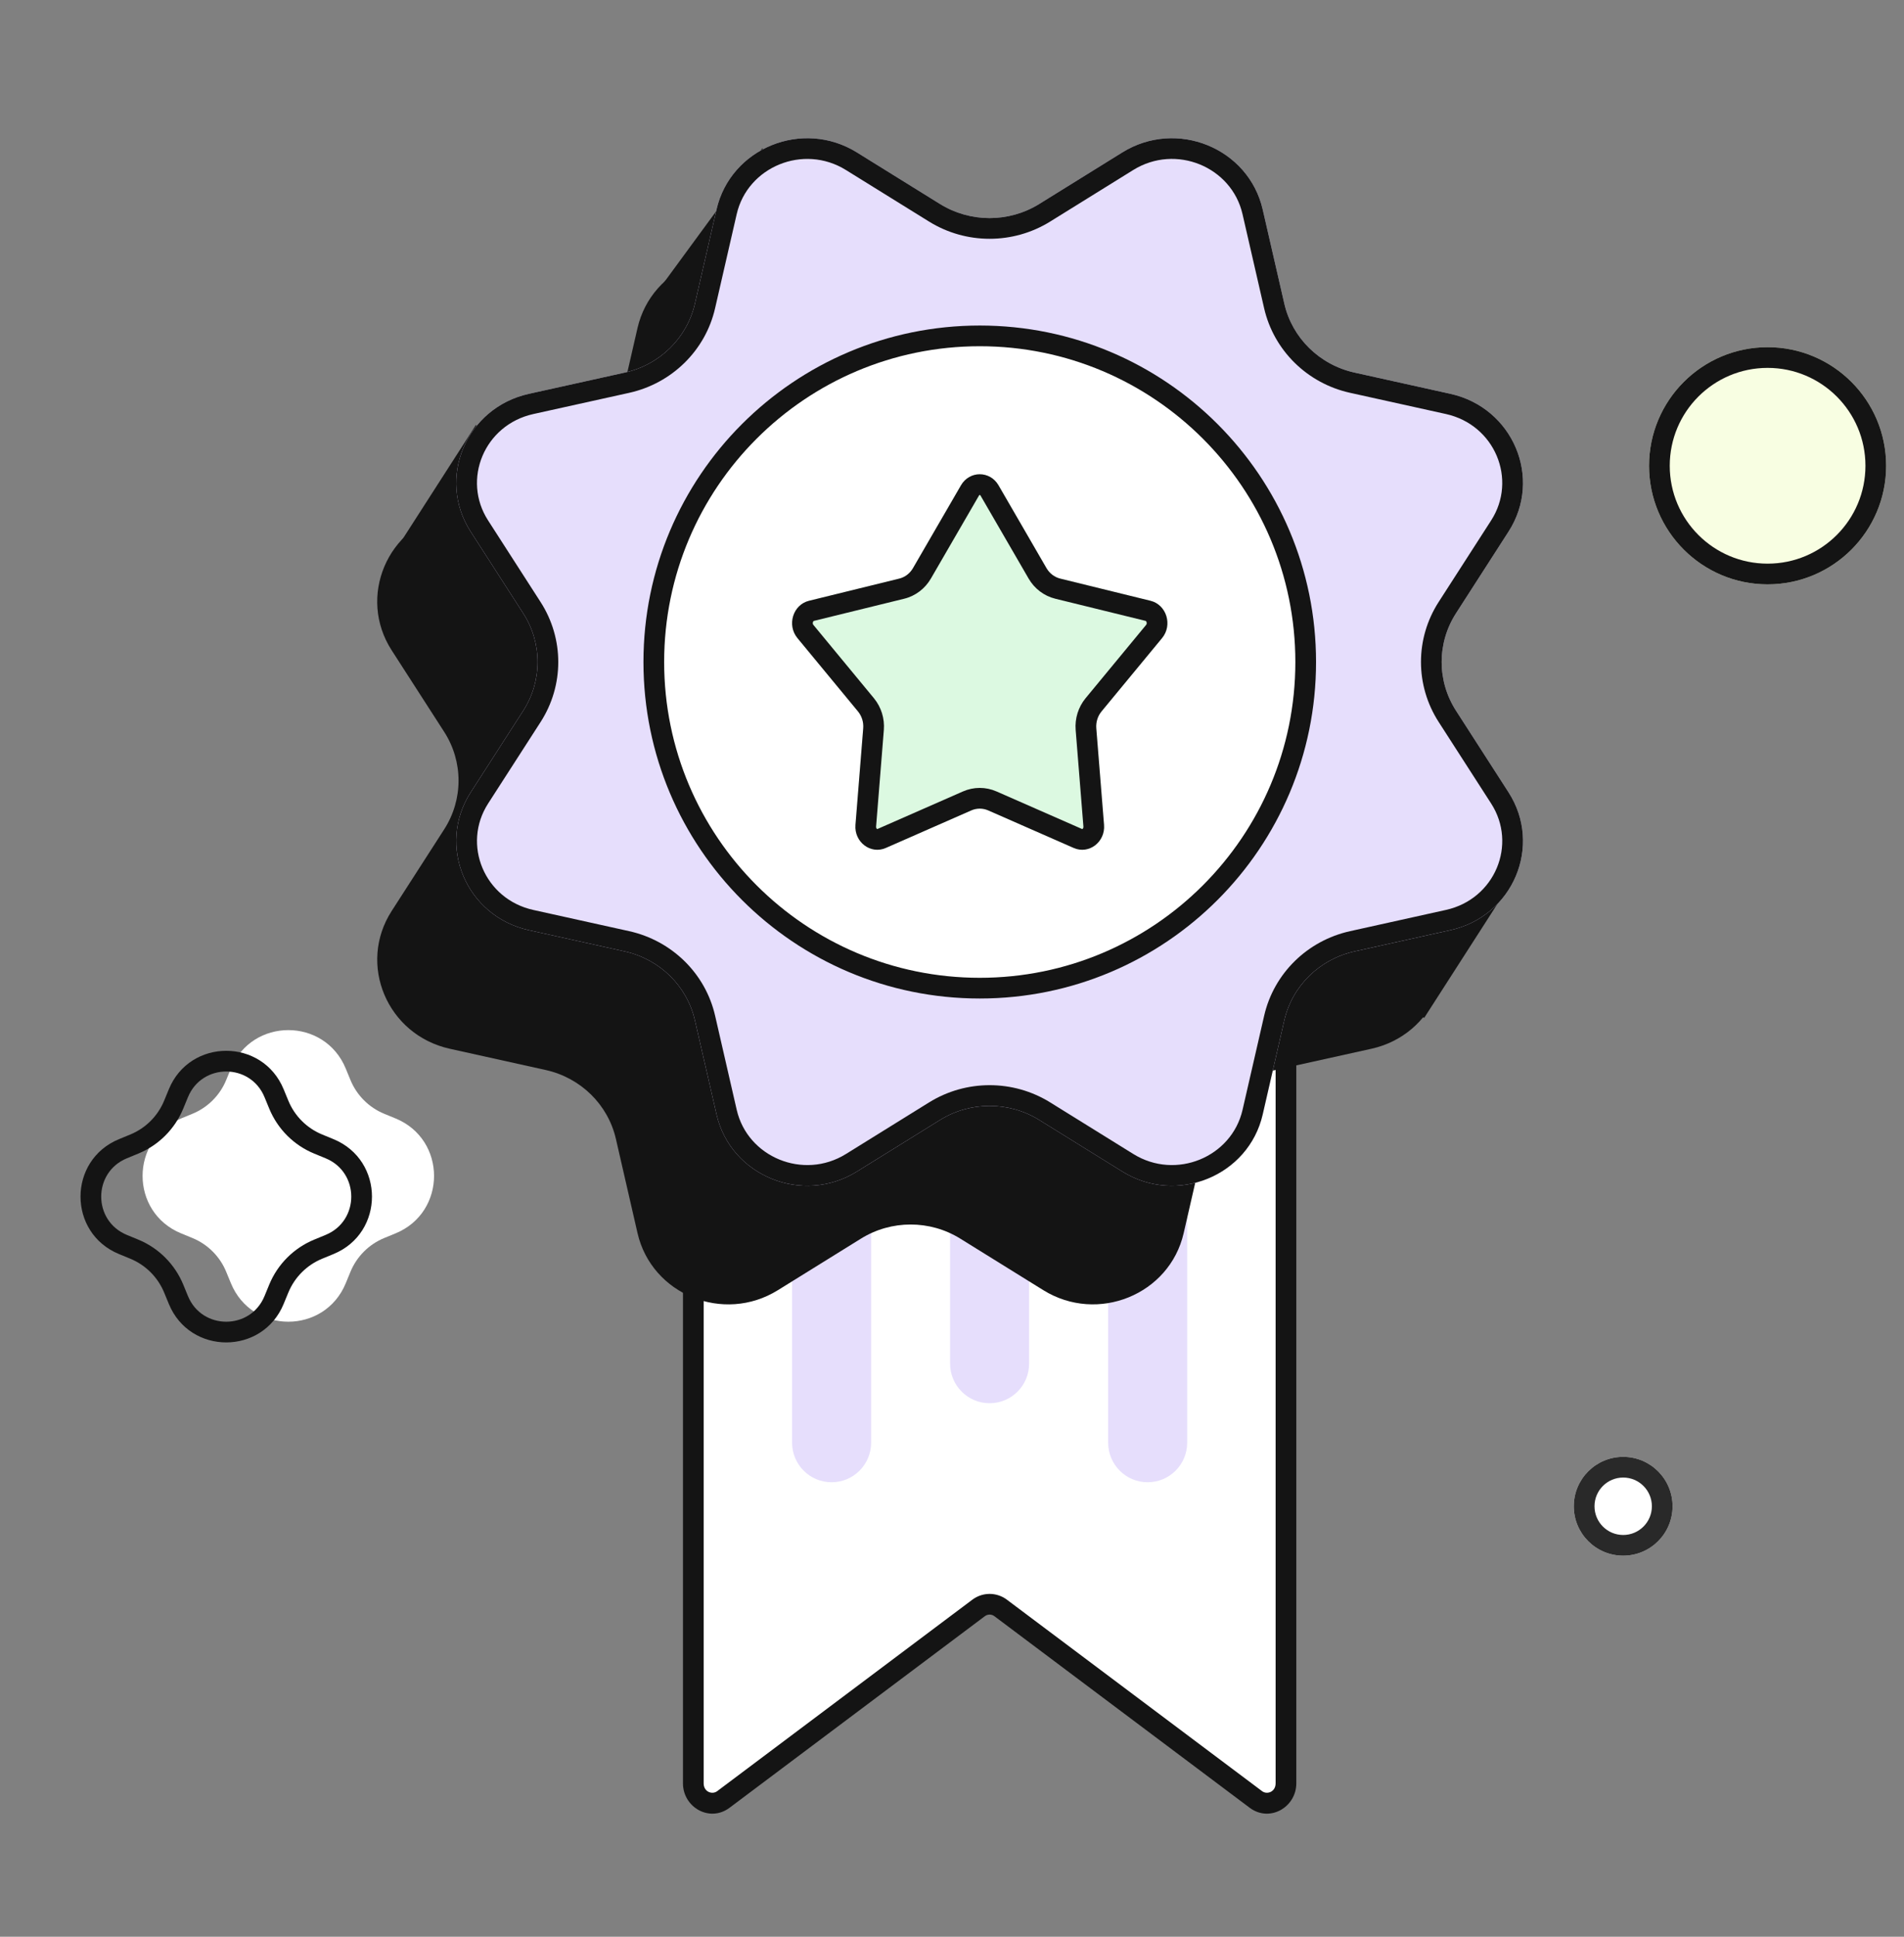 <svg xmlns="http://www.w3.org/2000/svg" width="60" height="61" viewBox="0 0 60 61" fill="none">
  <rect x="0" y="0" width="60" height="61" fill="#808080" stroke="none"/>
  <path d="M21.848 56.168V27.39C21.848 27.045 22.116 26.765 22.447 26.765H39.925C40.256 26.765 40.524 27.045 40.524 27.39V56.168C40.524 56.677 39.972 56.973 39.576 56.676L31.535 50.645C31.326 50.488 31.045 50.488 30.837 50.645L22.796 56.676C22.399 56.973 21.848 56.677 21.848 56.168Z" fill="white"/>
  <path fill-rule="evenodd" clip-rule="evenodd" d="M22.446 27.091C22.309 27.091 22.174 27.211 22.174 27.39V56.168C22.174 56.436 22.441 56.534 22.6 56.415L30.641 50.384C30.966 50.141 31.406 50.141 31.73 50.384L39.772 56.415C39.931 56.534 40.198 56.436 40.198 56.168V27.39C40.198 27.211 40.062 27.091 39.925 27.091H22.446ZM21.522 27.39C21.522 26.878 21.922 26.439 22.446 26.439H39.925C40.449 26.439 40.85 26.878 40.85 27.39V56.168C40.85 56.918 40.013 57.411 39.38 56.937L31.339 50.906C31.247 50.836 31.125 50.836 31.032 50.906L22.991 56.937C22.358 57.411 21.522 56.918 21.522 56.168V27.39Z" fill="#141414"/>
  <path d="M59.437 14.67C59.437 16.733 57.764 18.405 55.702 18.405C53.639 18.405 51.966 16.733 51.966 14.67C51.966 12.607 53.639 10.935 55.702 10.935C57.764 10.935 59.437 12.607 59.437 14.67Z" fill="#F8FEE2"/>
  <path fill-rule="evenodd" clip-rule="evenodd" d="M55.702 17.753C57.404 17.753 58.785 16.373 58.785 14.67C58.785 12.967 57.404 11.587 55.702 11.587C53.999 11.587 52.618 12.967 52.618 14.67C52.618 16.373 53.999 17.753 55.702 17.753ZM55.702 18.405C57.764 18.405 59.437 16.733 59.437 14.67C59.437 12.607 57.764 10.935 55.702 10.935C53.639 10.935 51.966 12.607 51.966 14.67C51.966 16.733 53.639 18.405 55.702 18.405Z" fill="#141414"/>
  <path d="M7.276 33.657C7.941 32.04 10.231 32.04 10.896 33.657L11.043 34.014C11.241 34.498 11.625 34.881 12.108 35.08L12.466 35.227C14.082 35.892 14.082 38.181 12.466 38.846L12.108 38.993C11.625 39.192 11.241 39.575 11.043 40.059L10.896 40.416C10.231 42.033 7.941 42.033 7.276 40.416L7.129 40.059C6.931 39.575 6.547 39.192 6.064 38.993L5.706 38.846C4.089 38.181 4.089 35.892 5.706 35.227L6.064 35.08C6.547 34.881 6.931 34.498 7.129 34.014L7.276 33.657Z" fill="white"/>
  <path fill-rule="evenodd" clip-rule="evenodd" d="M8.483 34.914L8.336 34.557C7.893 33.479 6.366 33.479 5.923 34.557L5.776 34.914C5.511 35.559 5 36.071 4.355 36.335L3.998 36.482C2.92 36.925 2.92 38.452 3.998 38.895L4.355 39.042C5 39.307 5.511 39.819 5.776 40.463L5.923 40.821C6.366 41.898 7.893 41.898 8.336 40.821L8.483 40.463C8.748 39.819 9.259 39.307 9.904 39.042L10.261 38.895C11.339 38.452 11.339 36.925 10.261 36.482L9.904 36.335C9.259 36.071 8.748 35.559 8.483 34.914ZM8.939 34.309C8.274 32.692 5.984 32.692 5.32 34.309L5.173 34.666C4.974 35.15 4.59 35.533 4.107 35.732L3.75 35.879C2.133 36.544 2.133 38.834 3.75 39.498L4.107 39.645C4.59 39.844 4.974 40.228 5.173 40.711L5.32 41.068C5.984 42.685 8.274 42.685 8.939 41.068L9.086 40.711C9.285 40.228 9.668 39.844 10.152 39.645L10.509 39.498C12.126 38.834 12.126 36.544 10.509 35.879L10.152 35.732C9.668 35.533 9.285 35.15 9.086 34.666L8.939 34.309Z" fill="#141414"/>
  <path d="M26.206 31.744C26.893 31.744 27.451 32.302 27.451 32.989L27.451 45.44C27.451 46.128 26.893 46.685 26.206 46.685C25.518 46.685 24.961 46.128 24.961 45.44L24.961 32.989C24.961 32.302 25.518 31.744 26.206 31.744Z" fill="#E6DEFC"/>
  <path d="M31.185 29.255C31.873 29.255 32.43 29.812 32.43 30.5L32.43 42.95C32.43 43.638 31.873 44.196 31.185 44.196C30.498 44.196 29.94 43.638 29.94 42.95L29.94 30.5C29.94 29.812 30.498 29.255 31.185 29.255Z" fill="#E6DEFC"/>
  <path d="M36.166 31.744C36.853 31.744 37.411 32.302 37.411 32.989L37.411 45.44C37.411 46.128 36.853 46.685 36.166 46.685C35.478 46.685 34.921 46.128 34.921 45.44L34.921 32.989C34.921 32.302 35.478 31.744 36.166 31.744Z" fill="#E6DEFC"/>
  <path d="M32.877 8.536C34.589 7.474 36.855 8.395 37.3 10.334L37.981 13.299C38.23 14.381 39.092 15.227 40.195 15.471L43.216 16.139C45.191 16.576 46.129 18.8 45.048 20.48L43.393 23.049C42.789 23.988 42.789 25.183 43.394 26.122L45.048 28.691C46.13 30.37 45.191 32.594 43.216 33.032L40.195 33.7C39.092 33.944 38.231 34.79 37.982 35.873L37.301 38.838C36.856 40.776 34.59 41.697 32.879 40.636L30.261 39.012C29.305 38.419 28.087 38.419 27.131 39.012L24.513 40.636C22.802 41.698 20.535 40.776 20.09 38.838L19.409 35.873C19.16 34.79 18.299 33.945 17.196 33.701L14.175 33.032C12.2 32.596 11.261 30.371 12.343 28.692L13.997 26.122C14.601 25.184 14.601 23.988 13.997 23.05L12.342 20.481C11.261 18.802 12.199 16.577 14.174 16.14L17.195 15.472C18.298 15.227 19.16 14.382 19.408 13.299L20.089 10.334C20.534 8.396 22.801 7.475 24.512 8.536L27.13 10.16C28.086 10.753 29.304 10.753 30.26 10.16L32.877 8.536Z" fill="#141414"/>
  <path d="M12.199 17.738L15 13.38L17.491 19.606L12.199 17.738Z" fill="#141414"/>
  <path d="M20.603 9.334L24.027 4.665L25.583 11.202L20.603 9.334Z" fill="#141414"/>
  <path d="M44.882 32.056L47.683 27.699L43.948 27.387L43.014 31.434L44.882 32.056Z" fill="#141414"/>
  <path d="M49.594 47.442C49.594 46.582 50.291 45.885 51.151 45.885C52.01 45.885 52.707 46.582 52.707 47.442C52.707 48.301 52.01 48.998 51.151 48.998C50.291 48.998 49.594 48.301 49.594 47.442Z" fill="white"/>
  <path fill-rule="evenodd" clip-rule="evenodd" d="M50.247 47.442C50.247 47.941 50.651 48.346 51.151 48.346C51.65 48.346 52.055 47.941 52.055 47.442C52.055 46.942 51.65 46.537 51.151 46.537C50.651 46.537 50.247 46.942 50.247 47.442ZM51.151 45.885C50.291 45.885 49.594 46.582 49.594 47.442C49.594 48.301 50.291 48.998 51.151 48.998C52.01 48.998 52.707 48.301 52.707 47.442C52.707 46.582 52.01 45.885 51.151 45.885Z" fill="#292929"/>
  <path d="M35.368 4.8C37.079 3.739 39.345 4.66 39.791 6.598L40.472 9.563C40.72 10.646 41.582 11.491 42.685 11.735L45.706 12.404C47.681 12.841 48.62 15.065 47.538 16.744L45.884 19.314C45.279 20.252 45.279 21.448 45.884 22.386L47.538 24.955C48.62 26.635 47.681 28.859 45.707 29.296L42.686 29.965C41.583 30.209 40.721 31.054 40.472 32.137L39.791 35.102C39.346 37.04 37.08 37.962 35.369 36.9L32.751 35.276C31.795 34.683 30.577 34.683 29.621 35.276L27.003 36.9C25.292 37.962 23.026 37.041 22.58 35.102L21.899 32.138C21.651 31.055 20.789 30.209 19.686 29.965L16.665 29.297C14.69 28.86 13.751 26.636 14.833 24.956L16.487 22.387C17.091 21.449 17.091 20.253 16.487 19.315L14.832 16.745C13.751 15.066 14.69 12.842 16.664 12.405L19.685 11.736C20.788 11.492 21.65 10.646 21.899 9.564L22.579 6.599C23.025 4.66 25.291 3.739 27.002 4.8L29.62 6.424C30.576 7.017 31.794 7.017 32.75 6.424L35.368 4.8Z" fill="#E6DEFC"/>
  <path fill-rule="evenodd" clip-rule="evenodd" d="M39.836 9.709L39.155 6.744C38.813 5.254 37.054 4.522 35.712 5.354L33.094 6.978C31.927 7.702 30.443 7.702 29.276 6.978L26.658 5.355C25.316 4.522 23.557 5.255 23.215 6.745L22.534 9.71C22.228 11.043 21.17 12.075 19.826 12.373L16.805 13.041C15.261 13.383 14.552 15.106 15.381 16.392L17.035 18.962C17.778 20.115 17.778 21.587 17.036 22.74L15.381 25.309C14.553 26.596 15.261 28.318 16.806 28.66L19.827 29.328C21.17 29.626 22.229 30.658 22.535 31.991L23.216 34.956C23.558 36.446 25.317 37.179 26.659 36.346L29.277 34.722C30.444 33.998 31.928 33.998 33.095 34.722L35.713 36.346C37.055 37.179 38.814 36.446 39.156 34.956L39.837 31.991C40.143 30.657 41.201 29.625 42.545 29.328L45.566 28.659C47.11 28.317 47.819 26.595 46.99 25.308L45.336 22.739C44.593 21.586 44.593 20.114 45.335 18.961L46.99 16.391C47.818 15.105 47.11 13.382 45.565 13.04L42.544 12.372C41.201 12.075 40.142 11.043 39.836 9.709ZM39.791 6.598C39.345 4.66 37.079 3.739 35.368 4.8L32.75 6.424C31.794 7.017 30.576 7.017 29.62 6.424L27.002 4.8C25.291 3.739 23.025 4.66 22.579 6.599L21.899 9.564C21.65 10.646 20.788 11.492 19.685 11.736L16.664 12.405C14.69 12.842 13.751 15.066 14.832 16.745L16.487 19.315C17.091 20.253 17.091 21.449 16.487 22.387L14.833 24.956C13.751 26.636 14.69 28.86 16.665 29.297L19.686 29.965C20.789 30.209 21.651 31.055 21.899 32.138L22.58 35.102C23.026 37.041 25.292 37.962 27.003 36.9L29.621 35.276C30.577 34.683 31.795 34.683 32.751 35.276L35.369 36.9C37.08 37.962 39.346 37.04 39.791 35.102L40.472 32.137C40.721 31.054 41.583 30.209 42.686 29.965L45.707 29.296C47.681 28.859 48.62 26.635 47.538 24.955L45.884 22.386C45.279 21.448 45.279 20.252 45.884 19.314L47.538 16.744C48.62 15.065 47.681 12.841 45.706 12.404L42.685 11.735C41.582 11.491 40.72 10.646 40.472 9.563L39.791 6.598Z" fill="#141414"/>
  <path d="M30.875 31.122C36.547 31.122 41.146 26.524 41.146 20.851C41.146 15.178 36.547 10.579 30.875 10.579C25.202 10.579 20.603 15.178 20.603 20.851C20.603 26.524 25.202 31.122 30.875 31.122Z" fill="white"/>
  <path fill-rule="evenodd" clip-rule="evenodd" d="M30.875 10.905C25.382 10.905 20.929 15.358 20.929 20.851C20.929 26.344 25.382 30.797 30.875 30.797C36.367 30.797 40.82 26.344 40.82 20.851C40.82 15.358 36.367 10.905 30.875 10.905ZM20.277 20.851C20.277 14.998 25.022 10.253 30.875 10.253C36.728 10.253 41.472 14.998 41.472 20.851C41.472 26.704 36.728 31.449 30.875 31.449C25.022 31.449 20.277 26.704 20.277 20.851Z" fill="#141414"/>
  <path d="M30.283 15.285C30.552 14.821 31.197 14.821 31.466 15.285L32.978 17.895C33.075 18.061 33.231 18.18 33.412 18.224L36.255 18.922C36.76 19.046 36.959 19.686 36.62 20.097L34.712 22.407C34.591 22.554 34.531 22.746 34.547 22.94L34.791 25.981C34.834 26.522 34.313 26.918 33.834 26.707L31.142 25.525C30.971 25.45 30.778 25.45 30.607 25.525L27.915 26.707C27.436 26.918 26.915 26.522 26.958 25.981L27.202 22.94C27.218 22.746 27.158 22.554 27.037 22.407L25.129 20.097C24.79 19.686 24.989 19.046 25.494 18.922L28.337 18.224C28.518 18.18 28.674 18.061 28.77 17.895L30.283 15.285Z" fill="#DCF9E1"/>
  <path fill-rule="evenodd" clip-rule="evenodd" d="M32.414 18.222L30.901 15.612C30.896 15.603 30.892 15.598 30.889 15.596C30.887 15.593 30.885 15.592 30.884 15.591C30.881 15.59 30.878 15.589 30.875 15.589C30.871 15.589 30.867 15.59 30.865 15.591C30.864 15.592 30.862 15.593 30.86 15.596C30.857 15.598 30.853 15.603 30.848 15.612L29.335 18.222C29.152 18.537 28.852 18.77 28.492 18.858L25.65 19.555C25.643 19.557 25.64 19.559 25.636 19.562C25.631 19.567 25.623 19.578 25.618 19.595C25.607 19.631 25.614 19.661 25.632 19.682L27.54 21.992C27.771 22.273 27.881 22.633 27.852 22.992L27.608 26.033C27.606 26.056 27.611 26.071 27.615 26.081C27.62 26.092 27.628 26.101 27.635 26.107C27.641 26.111 27.645 26.112 27.646 26.113C27.647 26.112 27.649 26.112 27.652 26.11L30.344 24.928C30.683 24.779 31.066 24.779 31.404 24.928L34.097 26.11C34.1 26.112 34.102 26.112 34.103 26.113C34.104 26.112 34.108 26.111 34.114 26.107C34.121 26.101 34.129 26.092 34.134 26.081C34.138 26.071 34.143 26.056 34.141 26.033L33.897 22.992C33.868 22.633 33.978 22.273 34.209 21.992L36.117 19.682C36.135 19.661 36.142 19.631 36.131 19.595C36.126 19.578 36.118 19.567 36.113 19.562C36.109 19.559 36.106 19.557 36.099 19.555L33.257 18.858C32.897 18.77 32.596 18.537 32.414 18.222ZM27.645 26.113C27.645 26.113 27.645 26.113 27.646 26.113C27.645 26.113 27.645 26.113 27.645 26.113ZM31.466 15.285C31.197 14.821 30.552 14.821 30.283 15.285L28.77 17.895C28.674 18.061 28.518 18.18 28.337 18.224L25.494 18.922C24.989 19.046 24.79 19.686 25.129 20.097L27.037 22.407C27.158 22.554 27.218 22.746 27.202 22.94L26.958 25.981C26.915 26.522 27.436 26.918 27.915 26.707L30.607 25.525C30.778 25.45 30.971 25.45 31.142 25.525L33.834 26.707C34.313 26.918 34.834 26.522 34.791 25.981L34.547 22.94C34.531 22.746 34.591 22.554 34.712 22.407L36.62 20.097C36.959 19.686 36.76 19.046 36.255 18.922L33.412 18.224C33.231 18.18 33.075 18.061 32.978 17.895L31.466 15.285Z" fill="#141414"/>
</svg>